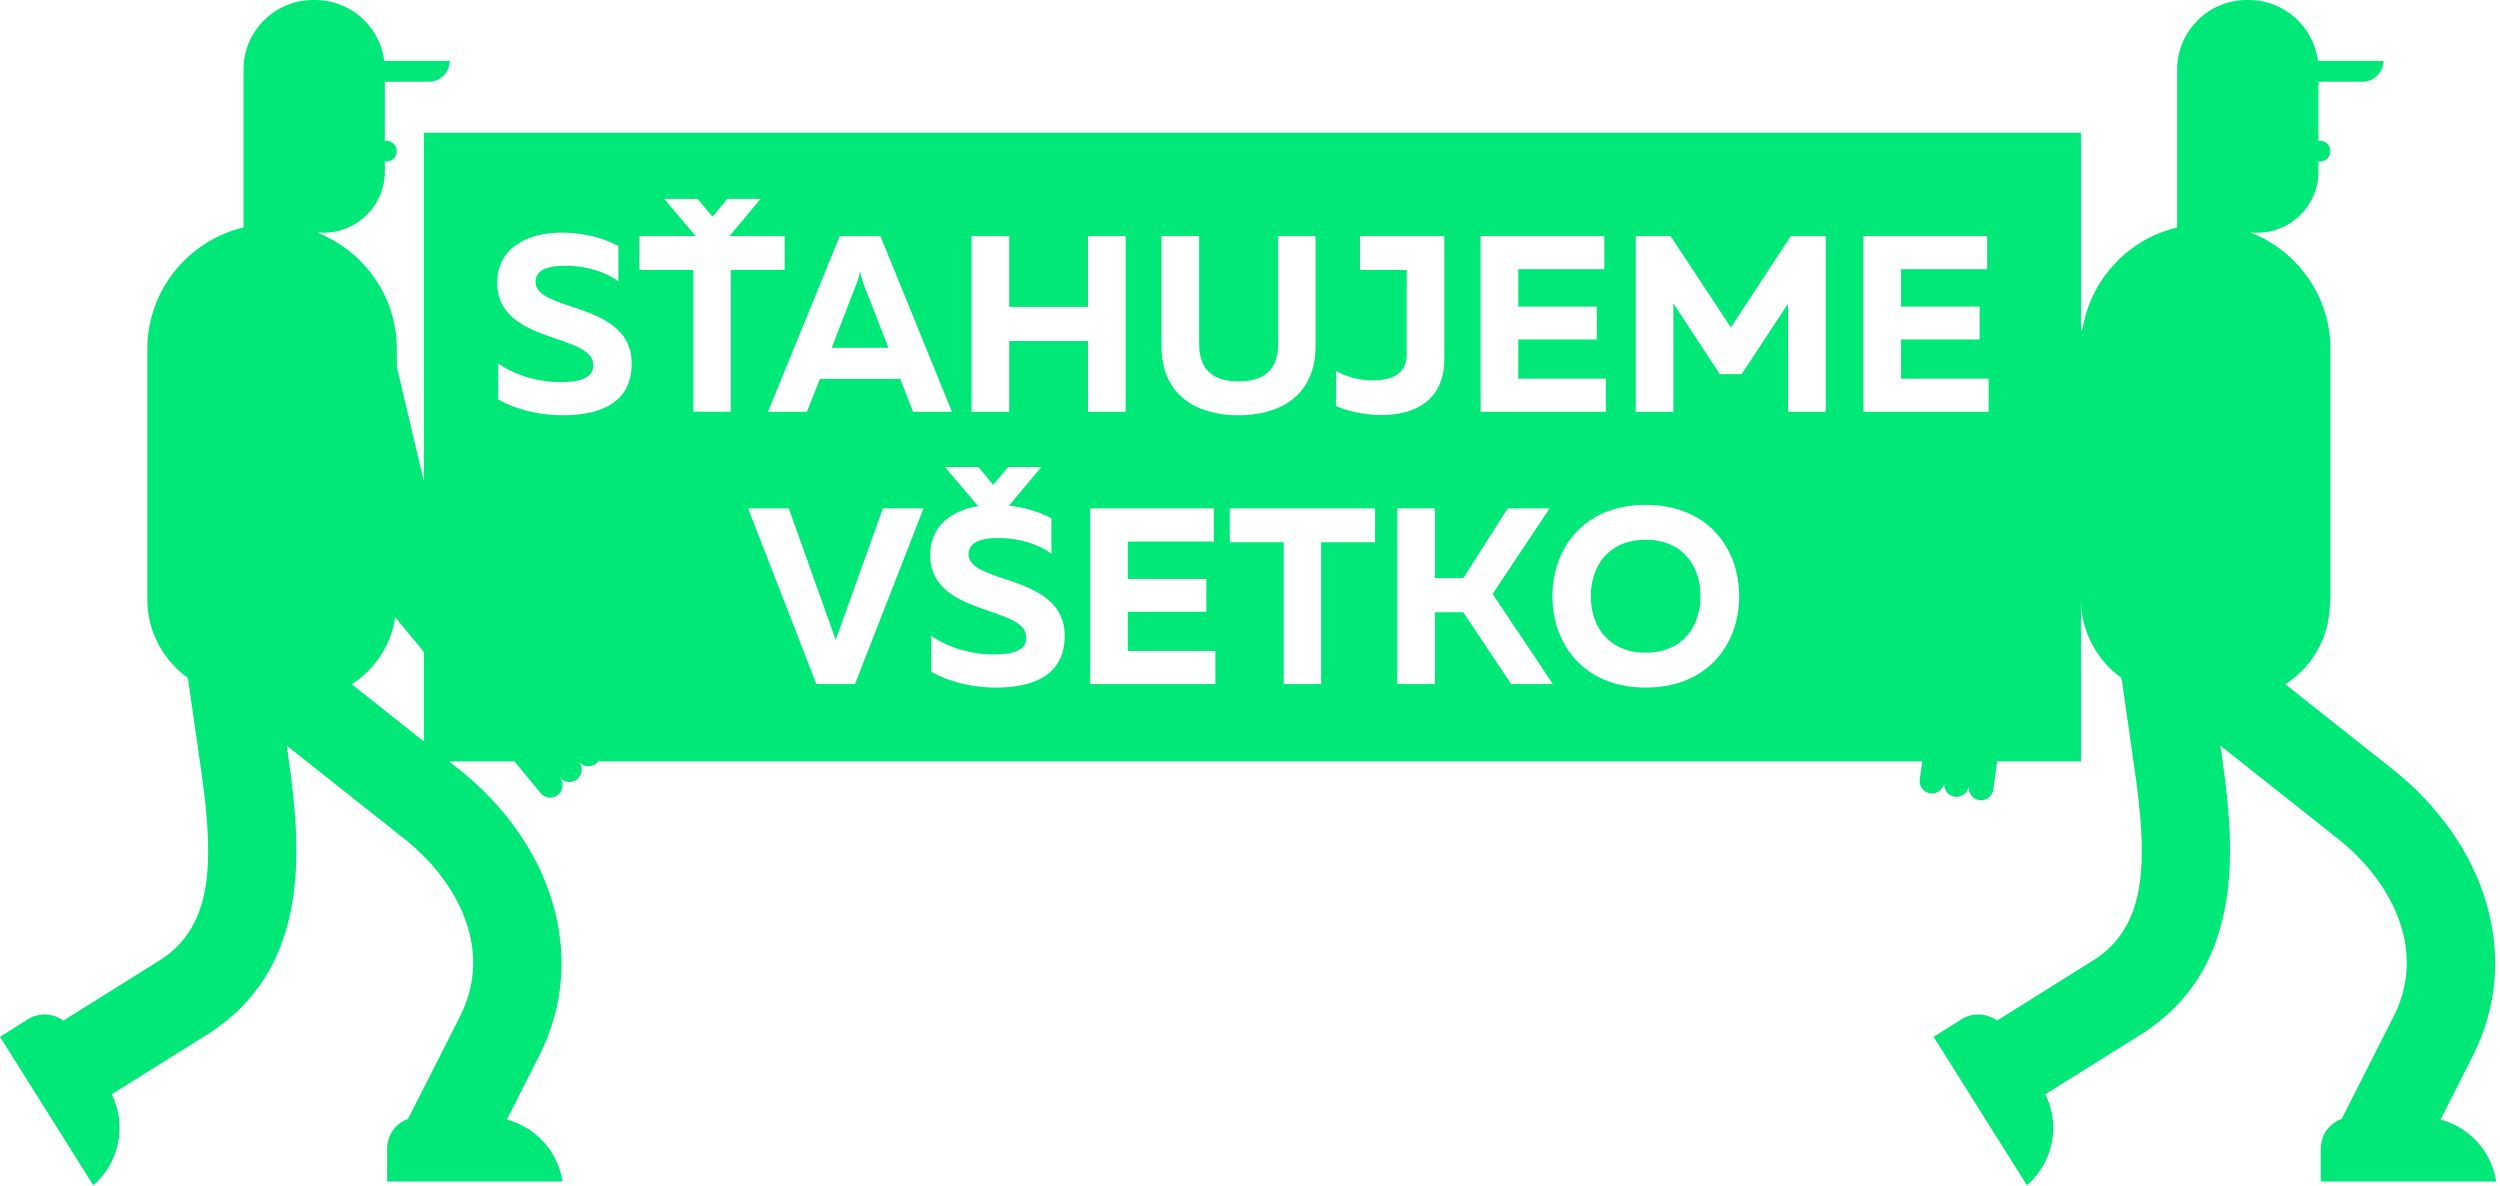 <svg width="352" height="167" viewBox="0 0 352 167" fill="none" xmlns="http://www.w3.org/2000/svg">
<path d="M117.109 48.966L120.536 40.097C120.748 39.602 120.925 39.108 121.102 38.154C121.278 39.108 121.455 39.602 121.632 40.097L125.094 48.966H117.109Z" fill="#00E878"/>
<path d="M239.429 83.946C239.429 79.6 236.849 75.995 231.726 75.995C226.567 75.995 223.987 79.6 223.987 83.946C223.987 88.292 226.567 91.896 231.726 91.896C236.849 91.896 239.429 88.292 239.429 83.946Z" fill="#00E878"/>
<path fill-rule="evenodd" clip-rule="evenodd" d="M59.68 18.686H293V46.571L293.243 46.21C294.415 39.246 299.724 33.642 306.538 32.028V9.793C306.538 4.4 310.934 0 316.333 0H316.638C321.532 0 325.604 3.617 326.325 8.312C326.338 8.401 326.348 8.488 326.352 8.574H335.578C335.578 10.185 334.258 11.506 332.643 11.506H326.434V19.823L326.679 19.825C327.482 19.832 328.128 20.49 328.124 21.293C328.116 22.097 327.459 22.745 326.653 22.738L326.434 22.736V24.186C326.434 28.902 322.576 32.761 317.855 32.761H316.935C323.468 35.327 328.124 41.703 328.124 49.113V84.273H328.116L328.011 85.831C327.715 90.277 325.277 94.095 321.778 96.346L336.864 108.294C343.219 113.332 347.968 119.943 350.082 127.175C352.121 134.149 351.759 141.602 348.135 148.736L343.62 157.641C344.008 157.742 344.387 157.867 344.755 158.009H344.759L344.802 158.027L344.878 158.057L344.992 158.105L345.065 158.136C345.09 158.146 345.116 158.157 345.141 158.168C345.16 158.176 345.18 158.185 345.2 158.194L345.228 158.207L345.246 158.212V158.214L345.257 158.217L345.294 158.234C345.336 158.254 345.378 158.273 345.42 158.293L345.503 158.331L345.599 158.379L345.675 158.418L345.784 158.473L345.857 158.512L345.981 158.577L346.026 158.602L346.031 158.603L346.049 158.614L346.061 158.621L346.091 158.638L346.13 158.66C346.152 158.672 346.173 158.684 346.195 158.696L346.359 158.792L346.449 158.847L346.528 158.894L346.613 158.95L346.718 159.016L346.768 159.048L346.774 159.053L346.788 159.063C346.833 159.092 346.878 159.121 346.919 159.151L346.923 159.155L347.007 159.212L347.088 159.269L347.17 159.328L347.247 159.386L347.325 159.443L347.41 159.507L347.48 159.561C347.525 159.596 347.571 159.633 347.617 159.669L347.62 159.674L347.693 159.733L347.772 159.799L347.854 159.867L347.912 159.921L348 159.996L348.053 160.045C348.094 160.082 348.135 160.119 348.176 160.156L348.203 160.183L348.212 160.191C348.223 160.201 348.234 160.212 348.246 160.223C348.256 160.232 348.266 160.241 348.277 160.251L348.403 160.377L348.482 160.454L348.55 160.525L348.613 160.592L348.696 160.674L348.751 160.733V160.737C348.773 160.758 348.793 160.781 348.814 160.804L348.817 160.808L348.818 160.808C348.835 160.827 348.852 160.846 348.87 160.864L348.873 160.868L348.932 160.936L349.002 161.016L349.06 161.085L349.133 161.171L349.189 161.238L349.256 161.323L349.311 161.395L349.315 161.397C349.336 161.426 349.359 161.455 349.383 161.486L349.407 161.517L349.42 161.533L349.484 161.622L349.539 161.694L349.589 161.767L349.662 161.866L349.703 161.927L349.776 162.035L349.817 162.094L349.828 162.112L349.843 162.136L349.883 162.198L349.891 162.21L349.905 162.234L349.916 162.252L349.958 162.313L350.022 162.416L350.068 162.498L350.123 162.585L350.173 162.669L350.218 162.756L350.269 162.843L350.272 162.847C350.286 162.872 350.3 162.898 350.313 162.924L350.315 162.927L350.338 162.97L350.354 163.001V163.005L350.383 163.057C350.393 163.078 350.404 163.099 350.414 163.119C350.424 163.14 350.434 163.161 350.445 163.181L350.483 163.257L350.532 163.359L350.573 163.442L350.619 163.548L350.655 163.619C350.678 163.672 350.702 163.725 350.725 163.777L350.76 163.862L350.806 163.978L350.838 164.053L350.879 164.166L350.91 164.249L350.956 164.366L350.979 164.433C350.988 164.463 350.999 164.492 351.009 164.521L351.022 164.556L351.029 164.579L351.038 164.604L351.061 164.683L351.102 164.807L351.128 164.892L351.161 165.005L351.184 165.083L351.221 165.218L351.239 165.28C351.249 165.334 351.265 165.389 351.28 165.443L351.289 165.475V165.478C351.295 165.506 351.301 165.534 351.308 165.561C351.317 165.6 351.327 165.639 351.335 165.679L351.344 165.734L351.376 165.884L351.388 165.946C351.393 165.971 351.398 165.996 351.403 166.022C351.408 166.044 351.412 166.067 351.417 166.09L351.426 166.156C351.438 166.223 351.449 166.291 351.462 166.359H326.762V161.71C326.762 159.796 327.993 158.155 329.705 157.541V157.543L337.027 143.111C339.119 138.987 339.338 134.696 338.163 130.691C336.785 125.979 333.542 121.551 329.135 118.06L312.628 104.985L312.864 106.624C313.872 113.664 314.529 120.748 313.366 127.349C312.067 134.724 308.623 141.16 301.301 145.742L287.915 154.113L288.012 154.118C288.431 154.977 288.725 155.871 288.898 156.775L288.899 156.776L288.908 156.828L288.921 156.897L288.948 157.045L288.955 157.094C288.964 157.151 288.974 157.211 288.982 157.269L288.987 157.296L288.991 157.326L289.012 157.493L289.019 157.554C289.025 157.601 289.03 157.648 289.035 157.696L289.042 157.765L289.055 157.904L289.058 157.965C289.061 157.992 289.063 158.019 289.065 158.047L289.071 158.119L289.074 158.21C289.078 158.258 289.079 158.306 289.081 158.356L289.085 158.454L289.088 158.55L289.09 158.646V158.866L289.09 158.897C289.09 158.92 289.089 158.944 289.088 158.968V159.044L289.087 159.079L289.086 159.117C289.085 159.154 289.083 159.192 289.081 159.229L289.078 159.312L289.072 159.415L289.065 159.516L289.051 159.715L289.042 159.815L289.03 159.927L289.026 159.96C289.022 160.003 289.017 160.047 289.012 160.089L289 160.185L288.987 160.272L288.973 160.379L288.957 160.475L288.942 160.571L288.924 160.669L288.907 160.763C288.901 160.799 288.894 160.835 288.887 160.871L288.887 160.872L288.887 160.874C288.883 160.893 288.879 160.913 288.875 160.932L288.873 160.936L288.852 161.041L288.832 161.129L288.811 161.222L288.788 161.322L288.763 161.42L288.736 161.523L288.716 161.601L288.715 161.606C288.698 161.664 288.684 161.719 288.668 161.774L288.666 161.775L288.636 161.877L288.611 161.962L288.579 162.063L288.553 162.148L288.519 162.249L288.483 162.348L288.456 162.427L288.453 162.434C288.442 162.465 288.43 162.496 288.419 162.527L288.411 162.548L288.402 162.57L288.392 162.596L288.39 162.601L288.362 162.678L288.321 162.782L288.282 162.875L288.248 162.959L288.207 163.055L288.17 163.142L288.127 163.236L288.125 163.238C288.108 163.278 288.09 163.317 288.071 163.355L288.053 163.395L288.051 163.398L288.014 163.474L287.965 163.574L287.924 163.658L287.876 163.75L287.83 163.838L287.784 163.923L287.737 164.01L287.734 164.016C287.705 164.067 287.677 164.117 287.647 164.166L287.593 164.26L287.547 164.336L287.497 164.417L287.44 164.51L287.392 164.587L287.33 164.679L287.282 164.752C287.248 164.805 287.212 164.857 287.175 164.908L287.143 164.957C287.125 164.981 287.107 165.006 287.089 165.031L287.061 165.07L287.011 165.138L286.942 165.233L286.888 165.302L286.81 165.403L286.768 165.459C286.745 165.485 286.723 165.513 286.701 165.54C286.682 165.564 286.663 165.588 286.643 165.611L286.639 165.615L286.63 165.626C286.617 165.641 286.604 165.656 286.591 165.672C286.566 165.703 286.54 165.733 286.513 165.764L286.457 165.826L286.379 165.918L286.326 165.976L286.235 166.076L286.183 166.131C286.155 166.161 286.127 166.191 286.099 166.22L286.056 166.264L286.049 166.273L286.047 166.275L286.024 166.296L285.997 166.323L285.969 166.352L285.942 166.379L285.902 166.419L285.851 166.469L285.758 166.558L285.694 166.617L285.602 166.704L285.543 166.755L285.538 166.759C285.49 166.802 285.442 166.846 285.392 166.889L272.253 145.982L276.192 143.509C277.772 142.518 279.753 142.655 281.175 143.699L294.723 135.225C298.574 132.817 300.413 129.278 301.138 125.166C301.997 120.277 301.415 114.361 300.555 108.359L298.708 95.453C295.301 93.015 293.08 89.055 293 84.657V107.202H281.198C281.047 108.325 280.894 109.447 280.74 110.569L280.739 110.578L280.658 111.168C280.527 112.116 279.645 112.787 278.694 112.657C277.746 112.525 277.074 111.643 277.207 110.693C277.074 111.643 276.192 112.313 275.243 112.182C274.293 112.052 273.623 111.17 273.754 110.22C273.623 111.17 272.741 111.838 271.791 111.709C270.842 111.579 270.171 110.695 270.301 109.746C270.418 108.898 270.534 108.051 270.649 107.202H84.252C84.17 107.311 84.074 107.41 83.965 107.501C83.225 108.108 82.122 107.999 81.513 107.257C82.122 107.999 82.013 109.103 81.271 109.709C80.53 110.318 79.427 110.209 78.82 109.469C79.427 110.209 79.319 111.312 78.578 111.919C77.838 112.527 76.734 112.419 76.126 111.677C74.899 110.184 73.673 108.693 72.443 107.202H63.229L64.609 108.294C70.968 113.332 75.711 119.943 77.829 127.175C79.869 134.149 79.503 141.602 75.883 148.736L71.366 157.639C75.439 158.715 78.562 162.13 79.206 166.359H54.508V161.71C54.508 159.796 55.742 158.155 57.452 157.541L64.772 143.111C66.865 138.987 67.083 134.696 65.909 130.691C64.53 125.979 61.287 121.551 56.88 118.06L40.375 104.985L40.61 106.624C41.617 113.664 42.273 120.748 41.112 127.349C39.814 134.724 36.37 141.16 29.047 145.742L15.662 154.113L15.758 154.118C17.889 158.482 16.787 163.741 13.138 166.889L0 145.982L3.939 143.509C5.517 142.518 7.5 142.655 8.922 143.699L22.468 135.225C26.32 132.817 28.158 129.278 28.882 125.166C29.744 120.277 29.162 114.361 28.303 108.359L26.453 95.453C22.913 92.918 20.653 88.738 20.745 84.134V49.113C20.745 40.842 26.546 33.861 34.281 32.028V9.793C34.281 4.4 38.682 0 44.077 0H44.385C49.278 0 53.351 3.617 54.07 8.312C54.083 8.401 54.091 8.488 54.098 8.574H63.324C63.324 10.185 62.004 11.506 60.392 11.506H54.181V19.823L54.426 19.825C55.229 19.832 55.877 20.49 55.87 21.293C55.862 22.097 55.206 22.745 54.401 22.738L54.181 22.736V24.186C54.181 28.902 50.32 32.761 45.602 32.761H44.682C51.214 35.327 55.87 41.703 55.87 49.113V51.64L59.68 67.777V18.686ZM59.68 104.39V91.782C58.427 90.27 57.175 88.758 55.923 87.246C55.828 87.132 55.734 87.016 55.642 86.9C55.058 90.886 52.741 94.277 49.525 96.346L59.68 104.39ZM279.788 33.242H262.368V57.977H280V53.313H267.668V47.8H278.728V43.171H267.668V37.906H279.788V33.242ZM252.148 33.242H257.06V57.977H251.759V42.747L245.222 52.677H242.148L235.611 42.712V57.977H230.311V33.242H235.222L243.703 46.104L252.148 33.242ZM225.89 33.242H208.47V57.977H226.102V53.313H213.77V47.8H224.83V43.171H213.77V37.906H225.89V33.242ZM191.489 33.242H203.362V50.521C203.362 56.352 199.263 58.436 194.528 58.436C192.055 58.436 189.687 57.871 188.133 57.164V52.217C189.511 53.065 191.419 53.56 193.256 53.56C195.906 53.56 198.062 52.712 198.062 49.92V38.012H191.489V33.242ZM185.23 33.242H179.965V48.401C179.965 52.323 177.704 53.701 174.382 53.701C171.096 53.701 168.834 52.323 168.834 48.401V33.242H163.534V48.684C163.534 55.998 168.905 58.472 174.382 58.472C179.859 58.472 185.23 55.998 185.23 48.684V33.242ZM153.191 33.242H158.492V57.977H153.191V48.012H142.096V57.977H136.796V33.242H142.096V43.207H153.191V33.242ZM108.133 57.977H113.61L115.448 53.348H126.755L128.557 57.977H134.034L123.964 33.242H118.239L108.133 57.977ZM90.025 33.242H97.953L93.523 28H98.223L100.308 30.509L102.428 28H107.092L102.696 33.242H110.485V38.012H102.887V57.976H97.622V38.012H90.025V33.242ZM79.046 32.745C74.17 32.745 70 35.007 70 39.777C70 44.852 74.539 46.407 78.359 47.716C81.136 48.668 83.534 49.489 83.534 51.438C83.534 53.205 81.767 53.805 78.905 53.805C76.078 53.805 72.968 53.063 70.141 51.19V56.243C72.686 57.657 75.866 58.469 79.293 58.469C84.488 58.469 88.94 56.738 88.94 51.19C88.94 46.006 84.241 44.428 80.381 43.133C77.69 42.229 75.406 41.462 75.406 39.706C75.406 38.187 76.749 37.445 79.435 37.41C82.191 37.374 84.982 38.116 87.067 39.6V34.653C84.947 33.452 81.979 32.745 79.046 32.745ZM218.581 83.946C218.581 77.232 222.963 71.084 231.726 71.084C240.489 71.084 244.871 77.232 244.871 83.946C244.871 90.659 240.489 96.808 231.726 96.808C222.963 96.808 218.581 90.659 218.581 83.946ZM196.734 96.315H202.034V86.209H206.027L212.776 96.315H218.642L210.162 83.63L218.183 71.58H212.282L206.027 81.404H202.034V71.58H196.734V96.315ZM173.148 71.58H193.608V76.351H186.01V96.315H180.745V76.351H173.148V71.58ZM170.913 71.58H153.492V96.315H171.125V91.651H158.793V86.139H169.853V81.51H158.793V76.245H170.913V71.58ZM130.97 78.12C130.97 74.036 134.026 71.791 137.965 71.23H137.684L133.055 65.752H137.755L139.84 68.261L141.96 65.752H146.624L142.055 71.2C144.283 71.443 146.41 72.074 148.037 72.996V77.943C145.953 76.459 143.161 75.717 140.405 75.752C137.719 75.788 136.377 76.53 136.377 78.049C136.377 79.805 138.66 80.572 141.351 81.475C145.211 82.771 149.91 84.349 149.91 89.533C149.91 95.081 145.458 96.812 140.264 96.812C136.836 96.812 133.656 96 131.112 94.586V89.533C133.938 91.406 137.048 92.148 139.875 92.148C142.737 92.148 144.504 91.547 144.504 89.781C144.504 87.832 142.106 87.011 139.33 86.059C135.509 84.75 130.97 83.195 130.97 78.12ZM114.945 96.315H120.387L130.033 71.58H124.309L117.666 90.096L111.058 71.58H105.334L114.945 96.315Z" fill="#00E878"/>
</svg>
